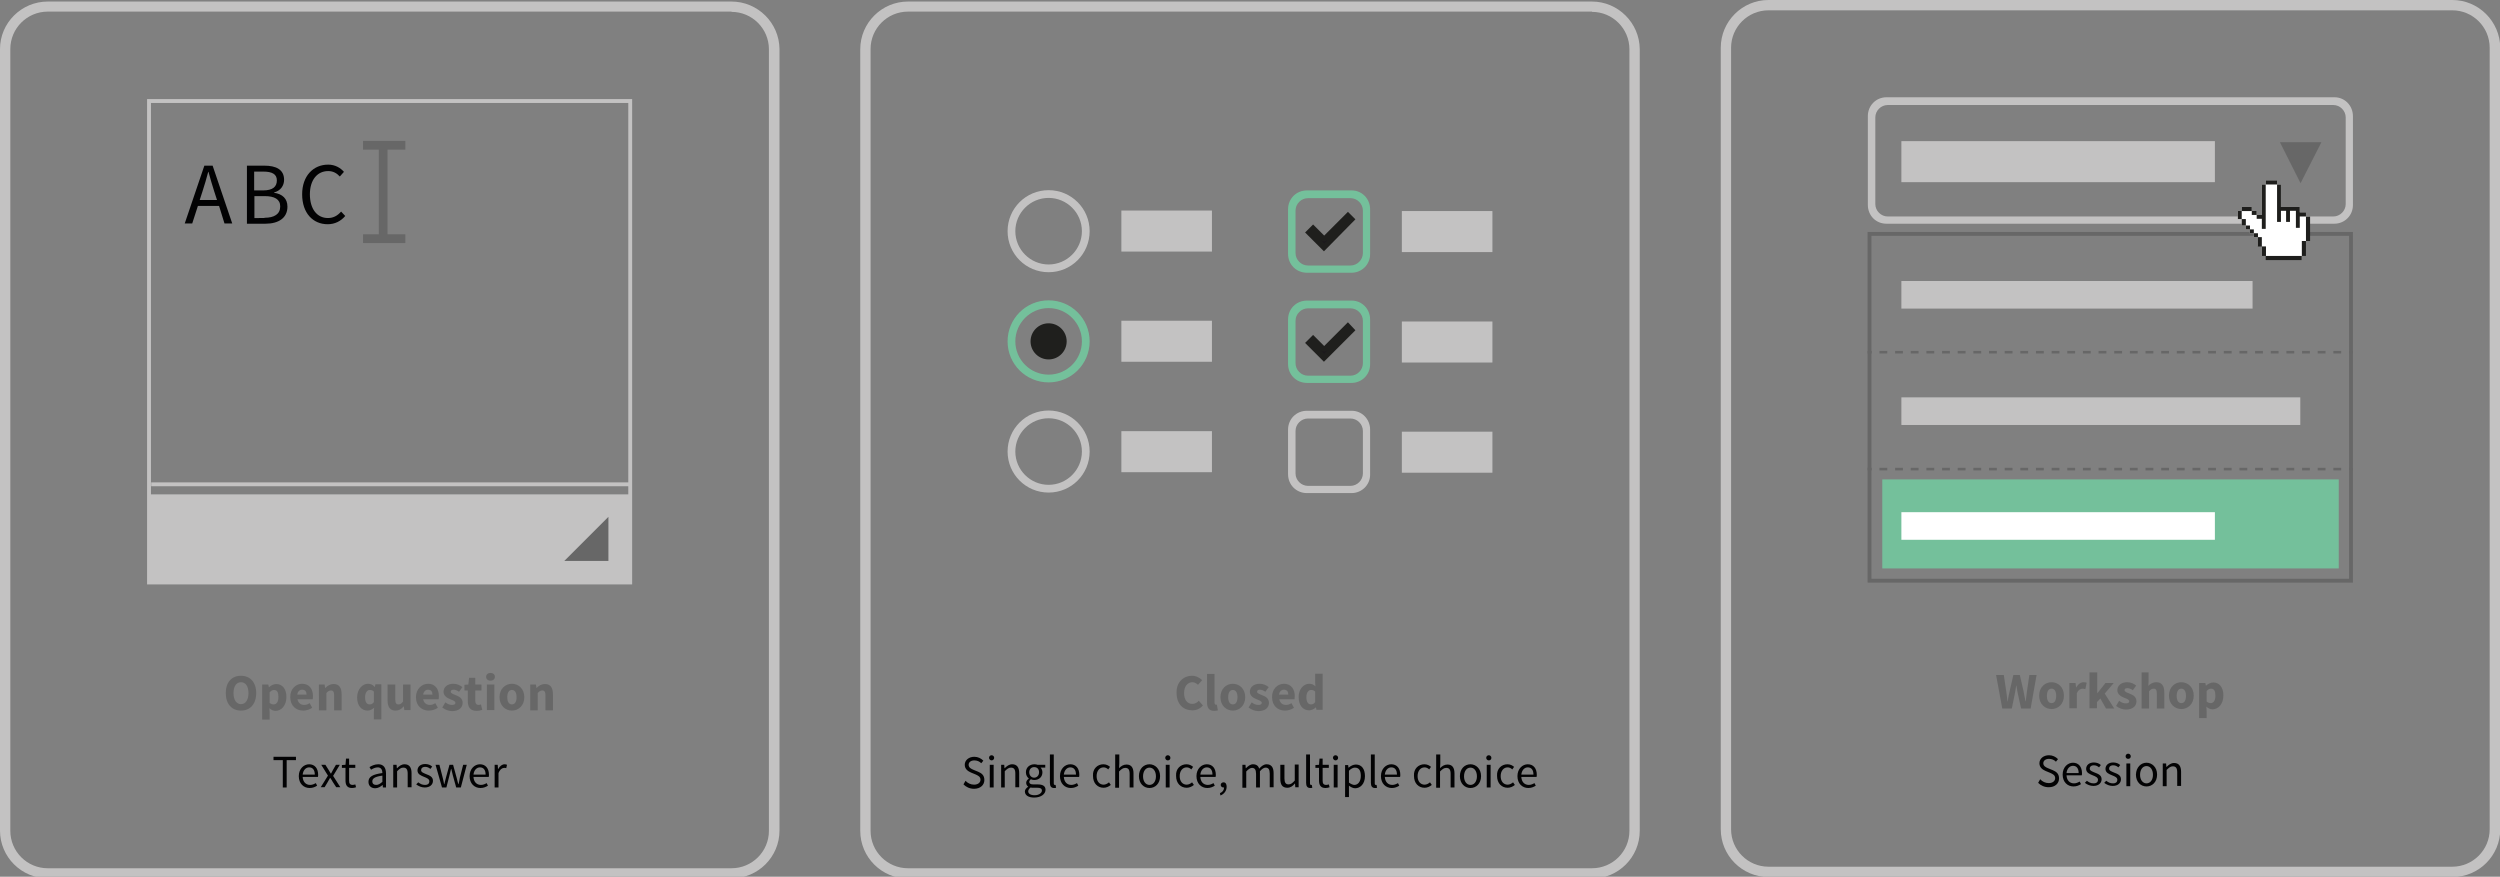 <?xml version="1.0" encoding="utf-8"?>
<!-- Generator: Adobe Illustrator 20.1.0, SVG Export Plug-In . SVG Version: 6.00 Build 0)  -->
<svg version="1.1" xmlns="http://www.w3.org/2000/svg" xmlns:xlink="http://www.w3.org/1999/xlink" x="0px" y="0px"
	 viewBox="0 0 968.9 339.8" enable-background="new 0 0 968.9 339.8" xml:space="preserve">
<rect x="0" y="0" width="968.9" height="339.8" fill="#808080" stroke="none"/>
<g id="Laag_1">
</g>
<g id="Laag_3">
	<g>
		<g>
			<path fill="#676767" d="M87.5,268.6c0-4.3,2.4-6.7,5.9-6.7c3.5,0,5.9,2.5,5.9,6.7c0,4.3-2.4,6.8-5.9,6.8
				C89.9,275.4,87.5,272.9,87.5,268.6z M96.3,268.6c0-2.6-1.1-4.2-2.9-4.2c-1.8,0-2.9,1.6-2.9,4.2c0,2.6,1.1,4.3,2.9,4.3
				C95.2,272.9,96.3,271.2,96.3,268.6z"/>
			<path fill="#676767" d="M104.5,276v2.9h-2.9v-13.6h2.4l0.2,1h0.1c0.8-0.7,1.8-1.2,2.8-1.2c2.4,0,3.9,2,3.9,5c0,3.4-2,5.4-4.2,5.4
				c-0.9,0-1.7-0.4-2.4-1L104.5,276z M106.1,273c1,0,1.8-0.9,1.8-2.9c0-1.8-0.5-2.7-1.7-2.7c-0.6,0-1.1,0.3-1.7,0.9v4.1
				C105,272.9,105.6,273,106.1,273z"/>
			<path fill="#676767" d="M117.1,265c2.8,0,4.2,2.1,4.2,4.8c0,0.5-0.1,1-0.1,1.2h-5.9c0.3,1.5,1.3,2.2,2.6,2.2
				c0.7,0,1.4-0.2,2.1-0.7l1,1.8c-1,0.7-2.3,1.1-3.5,1.1c-2.8,0-5-1.9-5-5.2C112.4,267,114.7,265,117.1,265z M118.8,269.2
				c0-1.1-0.5-1.9-1.7-1.9c-0.9,0-1.7,0.6-1.9,1.9H118.8z"/>
			<path fill="#676767" d="M123.4,265.3h2.4l0.2,1.3h0.1c0.8-0.8,1.8-1.5,3.2-1.5c2.2,0,3.1,1.5,3.1,4v6.2h-2.9v-5.8
				c0-1.4-0.4-1.9-1.2-1.9c-0.7,0-1.2,0.3-1.8,1v6.7h-2.9V265.3z"/>
			<path fill="#676767" d="M142.6,265c1.1,0,1.9,0.4,2.6,1.2h0.1l0.2-1h2.3v13.6h-2.9v-3l0.1-1.5c-0.7,0.6-1.6,1.1-2.5,1.1
				c-2.5,0-4.1-2-4.1-5.2C138.5,267,140.5,265,142.6,265z M143.3,273c0.6,0,1.1-0.2,1.6-0.9v-4.1c-0.5-0.5-1.1-0.6-1.6-0.6
				c-0.9,0-1.8,0.9-1.8,2.8C141.5,272.1,142.1,273,143.3,273z"/>
			<path fill="#676767" d="M150.3,265.3h2.9v5.8c0,1.4,0.4,1.9,1.2,1.9c0.7,0,1.2-0.3,1.8-1.1v-6.6h2.9v9.9h-2.4l-0.2-1.4h-0.1
				c-0.8,1-1.8,1.6-3.1,1.6c-2.2,0-3.1-1.5-3.1-4V265.3z"/>
			<path fill="#676767" d="M165.9,265c2.8,0,4.2,2.1,4.2,4.8c0,0.5-0.1,1-0.1,1.2H164c0.3,1.5,1.3,2.2,2.6,2.2
				c0.7,0,1.4-0.2,2.1-0.7l1,1.8c-1,0.7-2.3,1.1-3.5,1.1c-2.8,0-5-1.9-5-5.2C161.2,267,163.5,265,165.9,265z M167.6,269.2
				c0-1.1-0.5-1.9-1.7-1.9c-0.9,0-1.7,0.6-1.9,1.9H167.6z"/>
			<path fill="#676767" d="M172.6,272.2c0.9,0.7,1.7,1,2.6,1c0.9,0,1.3-0.3,1.3-0.8c0-0.7-1-1-2-1.4c-1.2-0.5-2.6-1.3-2.6-2.9
				c0-1.8,1.5-3.1,3.8-3.1c1.5,0,2.6,0.6,3.5,1.3l-1.3,1.8c-0.7-0.5-1.4-0.8-2.1-0.8c-0.8,0-1.1,0.3-1.1,0.8c0,0.6,0.9,0.9,1.9,1.3
				c1.3,0.5,2.7,1.2,2.7,3c0,1.8-1.4,3.2-4.1,3.2c-1.3,0-2.8-0.6-3.8-1.4L172.6,272.2z"/>
			<path fill="#676767" d="M181.4,267.6H180v-2.2l1.5-0.1l0.3-2.6h2.4v2.6h2.4v2.3h-2.4v4c0,1.1,0.5,1.6,1.3,1.6
				c0.3,0,0.7-0.1,0.9-0.2l0.5,2.1c-0.5,0.2-1.2,0.4-2.2,0.4c-2.5,0-3.4-1.5-3.4-3.8V267.6z"/>
			<path fill="#676767" d="M188.4,262.3c0-0.9,0.7-1.5,1.7-1.5c1,0,1.7,0.6,1.7,1.5c0,0.9-0.7,1.5-1.7,1.5
				C189.1,263.8,188.4,263.2,188.4,262.3z M188.7,265.3h2.9v9.9h-2.9V265.3z"/>
			<path fill="#676767" d="M198.4,265c2.5,0,4.8,1.9,4.8,5.2s-2.3,5.2-4.8,5.2c-2.5,0-4.8-1.9-4.8-5.2S195.9,265,198.4,265z
				 M198.4,273c1.2,0,1.8-1.1,1.8-2.8c0-1.7-0.6-2.8-1.8-2.8c-1.2,0-1.8,1.1-1.8,2.8C196.6,271.9,197.2,273,198.4,273z"/>
			<path fill="#676767" d="M205.3,265.3h2.4l0.2,1.3h0.1c0.8-0.8,1.8-1.5,3.2-1.5c2.2,0,3.1,1.5,3.1,4v6.2h-2.9v-5.8
				c0-1.4-0.4-1.9-1.2-1.9c-0.7,0-1.2,0.3-1.8,1v6.7h-2.9V265.3z"/>
			<path fill="#020203" d="M109.6,294.6H106v-1.3h8.7v1.3h-3.6v10.6h-1.5V294.6z"/>
			<path fill="#020203" d="M119.8,296.2c2.2,0,3.5,1.6,3.5,4.1c0,0.3,0,0.6-0.1,0.8h-5.9c0.1,1.9,1.2,3.1,2.9,3.1
				c0.8,0,1.5-0.3,2.2-0.7l0.5,1c-0.8,0.5-1.7,0.9-2.9,0.9c-2.3,0-4.2-1.7-4.2-4.6S117.8,296.2,119.8,296.2z M122,300.2
				c0-1.8-0.8-2.8-2.2-2.8c-1.2,0-2.3,1-2.5,2.8H122z"/>
			<path fill="#020203" d="M127.1,300.6l-2.6-4.2h1.6l1.2,1.9c0.3,0.5,0.6,1,0.9,1.5h0.1c0.3-0.5,0.5-1,0.8-1.5l1.1-1.9h1.5
				l-2.6,4.3l2.8,4.4h-1.6l-1.3-2c-0.3-0.5-0.6-1.1-1-1.6h-0.1c-0.3,0.5-0.6,1-0.9,1.6l-1.2,2h-1.5L127.1,300.6z"/>
			<path fill="#020203" d="M133.8,297.6h-1.3v-1.1l1.4-0.1l0.2-2.4h1.2v2.4h2.4v1.2h-2.4v4.9c0,1.1,0.3,1.7,1.4,1.7
				c0.3,0,0.7-0.1,1-0.2l0.3,1.1c-0.5,0.2-1.1,0.3-1.6,0.3c-1.9,0-2.5-1.2-2.5-2.9V297.6z"/>
			<path fill="#020203" d="M148.2,299.6c0-1.1-0.4-2.2-1.8-2.2c-1,0-1.9,0.5-2.6,0.9l-0.6-1c0.8-0.5,2-1.1,3.4-1.1
				c2.1,0,3,1.4,3,3.6v5.4h-1.2l-0.1-1h0c-0.8,0.7-1.8,1.3-2.9,1.3c-1.5,0-2.6-0.9-2.6-2.5C142.8,301,144.5,300.1,148.2,299.6z
				 M145.8,304.2c0.8,0,1.5-0.4,2.4-1.2v-2.4c-2.9,0.4-3.9,1.1-3.9,2.2C144.3,303.8,144.9,304.2,145.8,304.2z"/>
			<path fill="#020203" d="M152.5,296.4h1.2l0.1,1.3h0.1c0.8-0.8,1.7-1.5,2.9-1.5c1.8,0,2.7,1.2,2.7,3.4v5.5H158v-5.3
				c0-1.6-0.5-2.3-1.7-2.3c-0.9,0-1.5,0.5-2.4,1.4v6.3h-1.5V296.4z"/>
			<path fill="#020203" d="M162.1,303.2c0.8,0.6,1.5,1,2.6,1c1.2,0,1.7-0.6,1.7-1.4c0-0.9-1-1.3-2-1.7c-1.2-0.5-2.6-1-2.6-2.5
				c0-1.4,1.1-2.5,3-2.5c1.1,0,2.1,0.4,2.7,1l-0.7,0.9c-0.6-0.5-1.2-0.8-2-0.8c-1.1,0-1.6,0.6-1.6,1.3c0,0.8,1,1.1,1.9,1.5
				c1.3,0.5,2.7,1,2.7,2.6c0,1.4-1.1,2.6-3.2,2.6c-1.2,0-2.4-0.5-3.3-1.2L162.1,303.2z"/>
			<path fill="#020203" d="M168.8,296.4h1.5l1.3,5.1c0.2,0.8,0.4,1.6,0.5,2.4h0.1c0.2-0.8,0.4-1.6,0.6-2.4l1.4-5.1h1.4l1.4,5.1
				c0.2,0.8,0.4,1.6,0.6,2.4h0.1c0.2-0.8,0.4-1.6,0.5-2.4l1.3-5.1h1.4l-2.3,8.8h-1.8l-1.3-4.7c-0.2-0.8-0.4-1.6-0.6-2.5h-0.1
				c-0.2,0.9-0.4,1.7-0.6,2.5l-1.2,4.7h-1.7L168.8,296.4z"/>
			<path fill="#020203" d="M186,296.2c2.2,0,3.5,1.6,3.5,4.1c0,0.3,0,0.6-0.1,0.8h-5.9c0.1,1.9,1.2,3.1,2.9,3.1
				c0.8,0,1.5-0.3,2.2-0.7l0.5,1c-0.8,0.5-1.7,0.9-2.9,0.9c-2.3,0-4.2-1.7-4.2-4.6S184,296.2,186,296.2z M188.2,300.2
				c0-1.8-0.8-2.8-2.2-2.8c-1.2,0-2.3,1-2.5,2.8H188.2z"/>
			<path fill="#020203" d="M191.7,296.4h1.2l0.1,1.6h0.1c0.6-1.1,1.5-1.8,2.5-1.8c0.4,0,0.6,0.1,0.9,0.2l-0.3,1.3
				c-0.3-0.1-0.5-0.1-0.8-0.1c-0.7,0-1.6,0.5-2.2,2v5.6h-1.5V296.4z"/>
		</g>
		<g>
			<rect x="58" y="191.6" fill="#C3C2C2" width="185.8" height="34.3"/>
			<g>
				<path fill="#C3C2C2" d="M243.5,39.9v185.1h-185V39.9H243.5 M245,38.4H57v188.1h188V38.4L245,38.4z"/>
			</g>
			<line fill="none" stroke="#C3C2C2" stroke-width="1.5" stroke-miterlimit="10" x1="58.6" y1="187.7" x2="244" y2="187.7"/>
			<polygon fill="#676767" points="218.7,217.4 235.8,200.3 235.8,217.4 			"/>
			<g>
				<path fill="#020203" d="M84.9,79.8h-8.2l-2.2,6.8h-2.9l7.6-22.4h3.2L90,86.6h-3L84.9,79.8z M84.1,77.5l-1.1-3.4
					c-0.8-2.5-1.5-4.9-2.2-7.5h-0.1c-0.7,2.6-1.4,5.1-2.2,7.5l-1.1,3.4H84.1z"/>
				<path fill="#020203" d="M95.7,64.2h6.7c4.6,0,7.7,1.5,7.7,5.5c0,2.2-1.3,4.2-3.9,4.9v0.1c3.3,0.5,5.2,2.3,5.2,5.4
					c0,4.4-3.5,6.6-8.5,6.6h-7.2V64.2z M101.9,73.8c3.8,0,5.4-1.4,5.4-3.9c0-2.4-1.8-3.4-5.3-3.4h-3.5v7.3H101.9z M102.5,84.4
					c3.8,0,6.1-1.4,6.1-4.4c0-2.8-2.2-4-6.1-4h-3.9v8.5H102.5z"/>
				<path fill="#020203" d="M127.2,63.8c2.7,0,4.8,1.3,6.1,2.8l-1.6,1.8c-1.2-1.3-2.6-2.1-4.5-2.1c-4.3,0-7.1,3.5-7.1,9
					c0,5.6,2.7,9.2,7,9.2c2.1,0,3.7-0.9,5.1-2.5l1.6,1.7c-1.7,2-4,3.2-6.8,3.2c-5.7,0-9.9-4.3-9.9-11.6
					C117.1,68.2,121.4,63.8,127.2,63.8z"/>
			</g>
			<g>
				<line fill="none" stroke="#676767" stroke-width="3.393" stroke-miterlimit="10" x1="148.5" y1="56.7" x2="148.5" y2="92.5"/>
				<line fill="none" stroke="#676767" stroke-width="3.393" stroke-miterlimit="10" x1="140.7" y1="56.3" x2="157.1" y2="56.3"/>
				<line fill="none" stroke="#676767" stroke-width="3.393" stroke-miterlimit="10" x1="140.7" y1="92.5" x2="157.1" y2="92.5"/>
			</g>
		</g>
		<g>
			<path fill="#C3C2C2" d="M283.5,4.6c8,0,14.5,6.5,14.5,14.5v302.9c0,8-6.5,14.5-14.5,14.5H18.5c-8,0-14.5-6.5-14.5-14.5V19
				c0-8,6.5-14.5,14.5-14.5H283.5 M283.5,0.6H18.5C8.3,0.6,0,8.9,0,19v302.9c0,10.2,8.3,18.5,18.5,18.5h265.1
				c10.2,0,18.5-8.3,18.5-18.5V19C302,8.9,293.7,0.6,283.5,0.6L283.5,0.6z"/>
		</g>
	</g>
	<g>
		<g>
			<g>
				<rect x="434.6" y="81.6" fill="#C3C2C2" width="35.1" height="15.9"/>
			</g>
			<g>
				<rect x="434.6" y="124.3" fill="#C3C2C2" width="35.1" height="15.9"/>
			</g>
			<g>
				<rect x="434.6" y="167.1" fill="#C3C2C2" width="35.1" height="15.9"/>
			</g>
			<g>
				<g>
					<path fill="#C3C2C2" d="M406.4,76.7c7.1,0,12.9,5.8,12.9,12.9s-5.8,12.9-12.9,12.9c-7.1,0-12.9-5.8-12.9-12.9
						S399.3,76.7,406.4,76.7 M406.4,73.7c-8.8,0-15.9,7.1-15.9,15.9s7.1,15.9,15.9,15.9c8.8,0,15.9-7.1,15.9-15.9
						S415.2,73.7,406.4,73.7L406.4,73.7z"/>
				</g>
			</g>
			<g>
				<circle fill="none" cx="406.4" cy="89.6" r="7.5"/>
			</g>
			<g>
				<g>
					<path fill="#74C09B" d="M406.4,119.4c7.1,0,12.9,5.8,12.9,12.9c0,7.1-5.8,12.9-12.9,12.9c-7.1,0-12.9-5.8-12.9-12.9
						C393.5,125.2,399.3,119.4,406.4,119.4 M406.4,116.4c-8.8,0-15.9,7.1-15.9,15.9s7.1,15.9,15.9,15.9c8.8,0,15.9-7.1,15.9-15.9
						S415.2,116.4,406.4,116.4L406.4,116.4z"/>
				</g>
			</g>
			<g>
				<circle fill="#1F1F1D" cx="406.4" cy="132.3" r="7"/>
			</g>
			<g>
				<g>
					<path fill="#C3C2C2" d="M406.4,162.1c7.1,0,12.9,5.8,12.9,12.9s-5.8,12.9-12.9,12.9c-7.1,0-12.9-5.8-12.9-12.9
						S399.3,162.1,406.4,162.1 M406.4,159.1c-8.8,0-15.9,7.1-15.9,15.9s7.1,15.9,15.9,15.9c8.8,0,15.9-7.1,15.9-15.9
						S415.2,159.1,406.4,159.1L406.4,159.1z"/>
				</g>
			</g>
			<g>
				<circle fill="none" cx="406.4" cy="175" r="7.5"/>
			</g>
			<g>
				<g>
					<g>
						<path fill="#74C09B" d="M523.8,105.7h-17.3c-4.1,0-7.3-3.2-7.3-7.3V81.1c0-4.1,3.2-7.3,7.3-7.3h17.4c3.9,0,7.1,3.2,7.1,7.3
							v17.4C531,102.5,527.8,105.7,523.8,105.7z M506.9,76.8c-2.6,0-4.8,2.2-4.8,4.8v16.5c0,2.6,2.2,4.8,4.8,4.8h16.5
							c2.6,0,4.8-2.2,4.8-4.8V81.6c0-2.6-2.2-4.8-4.8-4.8H506.9z"/>
						<g>
							<path fill="#1C191D" d="M507.5,90l1.5-1.5l3.6,3.6c0.3,0.3,0.5,0.3,0.8,0.3c0.3,0,0.5-0.1,0.8-0.3l8.4-8.4l1.5,1.5
								l-10.8,10.7L507.5,90z"/>
							<path fill="#1F1F1D" d="M522.4,85.2L522.4,85.2l-9.2,9.2l-4.3-4.3l0,0l2.8,2.8c0.4,0.4,0.9,0.6,1.5,0.6
								c0.5,0,1.1-0.3,1.5-0.6L522.4,85.2 M522.4,82.1l-9.2,9.2l-4.3-4.3l-3.1,3.1l7.3,7.3L525.3,85L522.4,82.1L522.4,82.1z"/>
						</g>
					</g>
					<rect x="543.3" y="81.8" fill="#C3C2C2" width="35.1" height="15.9"/>
				</g>
				<g>
					<g>
						<path fill="#74C09B" d="M523.8,148.4h-17.3c-4.1,0-7.3-3.2-7.3-7.3v-17.3c0-4.1,3.2-7.3,7.3-7.3h17.4c3.9,0,7.1,3.2,7.1,7.3
							v17.4C531,145.2,527.8,148.4,523.8,148.4z M506.9,119.5c-2.6,0-4.8,2.2-4.8,4.8v16.5c0,2.6,2.2,4.8,4.8,4.8h16.5
							c2.6,0,4.8-2.2,4.8-4.8v-16.5c0-2.6-2.2-4.8-4.8-4.8H506.9z"/>
						<g>
							<path fill="#1C191D" d="M507.5,132.7l1.5-1.5l3.6,3.6c0.3,0.3,0.5,0.3,0.8,0.3c0.3,0,0.5-0.1,0.8-0.3l8.4-8.4l1.5,1.5
								l-10.8,10.7L507.5,132.7z"/>
							<path fill="#1F1F1D" d="M522.4,127.9L522.4,127.9l-9.2,9.2l-4.3-4.3l0,0l2.8,2.8c0.4,0.4,0.9,0.6,1.5,0.6
								c0.5,0,1.1-0.3,1.5-0.6L522.4,127.9 M522.4,124.9l-9.2,9.2l-4.3-4.3l-3.1,3.1l7.3,7.3l12.2-12.2L522.4,124.9L522.4,124.9z"/>
						</g>
					</g>
					<rect x="543.3" y="124.6" fill="#C3C2C2" width="35.1" height="15.9"/>
				</g>
				<g>
					<g>
						<path fill="#C3C2C2" d="M523.8,191.1h-17.3c-4.1,0-7.3-3.2-7.3-7.3v-17.3c0-4.1,3.2-7.3,7.3-7.3h17.4c3.9,0,7.1,3.2,7.1,7.3
							V184C531,187.9,527.8,191.1,523.8,191.1z M506.9,162.2c-2.6,0-4.8,2.2-4.8,4.8v16.5c0,2.6,2.2,4.8,4.8,4.8h16.5
							c2.6,0,4.8-2.2,4.8-4.8v-16.5c0-2.6-2.2-4.8-4.8-4.8H506.9z"/>
					</g>
					<rect x="543.3" y="167.3" fill="#C3C2C2" width="35.1" height="15.9"/>
				</g>
			</g>
		</g>
		<g>
			<path fill="#676767" d="M462,261.9c1.6,0,3,0.8,3.9,1.7l-1.6,1.8c-0.7-0.6-1.3-1-2.2-1c-1.8,0-3.2,1.6-3.2,4.2
				c0,2.7,1.3,4.2,3.2,4.2c1.1,0,1.8-0.5,2.5-1.2l1.6,1.8c-1.1,1.3-2.5,1.9-4.1,1.9c-3.4,0-6.1-2.3-6.1-6.7
				C455.8,264.4,458.7,261.9,462,261.9z"/>
			<path fill="#676767" d="M467.8,261.2h2.9v11.1c0,0.6,0.3,0.8,0.5,0.8c0.1,0,0.2,0,0.4,0l0.4,2.2c-0.3,0.1-0.8,0.2-1.5,0.2
				c-2,0-2.7-1.3-2.7-3.3V261.2z"/>
			<path fill="#676767" d="M477.8,265c2.5,0,4.8,1.9,4.8,5.2s-2.3,5.2-4.8,5.2c-2.5,0-4.8-1.9-4.8-5.2S475.3,265,477.8,265z
				 M477.8,273c1.2,0,1.8-1.1,1.8-2.8c0-1.7-0.6-2.8-1.8-2.8c-1.2,0-1.8,1.1-1.8,2.8C476,271.9,476.6,273,477.8,273z"/>
			<path fill="#676767" d="M485.1,272.2c0.9,0.7,1.7,1,2.6,1c0.9,0,1.3-0.3,1.3-0.8c0-0.7-1-1-2-1.4c-1.2-0.5-2.6-1.3-2.6-2.9
				c0-1.8,1.5-3.1,3.8-3.1c1.5,0,2.6,0.6,3.5,1.3l-1.3,1.8c-0.7-0.5-1.4-0.8-2.1-0.8c-0.8,0-1.1,0.3-1.1,0.8c0,0.6,0.9,0.9,1.9,1.3
				c1.3,0.5,2.7,1.2,2.7,3c0,1.8-1.4,3.2-4.1,3.2c-1.3,0-2.8-0.6-3.8-1.4L485.1,272.2z"/>
			<path fill="#676767" d="M497.6,265c2.8,0,4.2,2.1,4.2,4.8c0,0.5-0.1,1-0.1,1.2h-5.9c0.3,1.5,1.3,2.2,2.6,2.2
				c0.7,0,1.4-0.2,2.1-0.7l1,1.8c-1,0.7-2.3,1.1-3.5,1.1c-2.8,0-5-1.9-5-5.2C492.9,267,495.2,265,497.6,265z M499.3,269.2
				c0-1.1-0.5-1.9-1.7-1.9c-0.9,0-1.7,0.6-1.9,1.9H499.3z"/>
			<path fill="#676767" d="M507.4,265c1.1,0,1.8,0.4,2.4,1l-0.1-1.5v-3.4h2.9v14h-2.4l-0.2-1H510c-0.7,0.7-1.7,1.2-2.6,1.2
				c-2.5,0-4.1-2-4.1-5.2C503.3,267,505.3,265,507.4,265z M508.1,273c0.6,0,1.1-0.2,1.6-0.9v-4.1c-0.5-0.5-1.1-0.6-1.6-0.6
				c-0.9,0-1.8,0.9-1.8,2.8C506.3,272.1,507,273,508.1,273z"/>
			<path fill="#020203" d="M374.2,302.6c0.8,0.9,2,1.5,3.3,1.5c1.5,0,2.5-0.8,2.5-1.9c0-1.2-0.9-1.6-2-2.1l-1.7-0.7
				c-1.1-0.5-2.4-1.3-2.4-3c0-1.8,1.6-3.1,3.7-3.1c1.4,0,2.6,0.6,3.5,1.5l-0.8,1c-0.7-0.7-1.6-1.1-2.7-1.1c-1.3,0-2.2,0.7-2.2,1.7
				c0,1.1,1,1.6,2,2l1.7,0.7c1.4,0.6,2.4,1.4,2.4,3.2c0,1.9-1.5,3.4-4,3.4c-1.7,0-3.1-0.7-4.1-1.7L374.2,302.6z"/>
			<path fill="#020203" d="M383.3,293.7c0-0.6,0.5-1,1-1s1,0.4,1,1c0,0.6-0.5,1-1,1S383.3,294.2,383.3,293.7z M383.6,296.4h1.5v8.8
				h-1.5V296.4z"/>
			<path fill="#020203" d="M388,296.4h1.2l0.1,1.3h0.1c0.8-0.8,1.7-1.5,2.9-1.5c1.8,0,2.7,1.2,2.7,3.4v5.5h-1.5v-5.3
				c0-1.6-0.5-2.3-1.7-2.3c-0.9,0-1.5,0.5-2.4,1.4v6.3H388V296.4z"/>
			<path fill="#020203" d="M398.5,304.9L398.5,304.9c-0.4-0.3-0.8-0.8-0.8-1.5c0-0.7,0.5-1.3,1-1.6v-0.1c-0.6-0.5-1.1-1.3-1.1-2.4
				c0-1.9,1.5-3.1,3.3-3.1c0.5,0,0.9,0.1,1.2,0.2h3v1.1h-1.8c0.4,0.4,0.7,1.1,0.7,1.8c0,1.9-1.4,3-3.2,3c-0.4,0-0.9-0.1-1.3-0.3
				c-0.3,0.3-0.6,0.6-0.6,1c0,0.6,0.4,1,1.5,1h1.7c2,0,3.1,0.6,3.1,2.1c0,1.6-1.7,3-4.4,3c-2.1,0-3.6-0.8-3.6-2.4
				C397.2,306.1,397.7,305.4,398.5,304.9z M401,308.2c1.7,0,2.8-0.9,2.8-1.8c0-0.8-0.6-1.1-1.8-1.1h-1.5c-0.3,0-0.8,0-1.1-0.1
				c-0.6,0.5-0.9,1-0.9,1.5C398.5,307.6,399.4,308.2,401,308.2z M402.7,299.3c0-1.3-0.8-2-1.9-2s-1.9,0.8-1.9,2s0.8,2.1,1.9,2.1
				C401.8,301.4,402.7,300.6,402.7,299.3z"/>
			<path fill="#020203" d="M406.9,292.4h1.5v11.2c0,0.5,0.2,0.6,0.4,0.6c0.1,0,0.2,0,0.3,0l0.2,1.1c-0.2,0.1-0.5,0.1-0.8,0.1
				c-1.1,0-1.6-0.7-1.6-2V292.4z"/>
			<path fill="#020203" d="M414.8,296.2c2.2,0,3.5,1.6,3.5,4.1c0,0.3,0,0.6-0.1,0.8h-5.9c0.1,1.9,1.2,3.1,2.9,3.1
				c0.8,0,1.5-0.3,2.2-0.7l0.5,1c-0.8,0.5-1.7,0.9-2.9,0.9c-2.3,0-4.2-1.7-4.2-4.6S412.8,296.2,414.8,296.2z M417,300.2
				c0-1.8-0.8-2.8-2.2-2.8c-1.2,0-2.3,1-2.5,2.8H417z"/>
			<path fill="#020203" d="M427.6,296.2c1.2,0,2,0.5,2.6,1l-0.7,1c-0.5-0.5-1.1-0.8-1.8-0.8c-1.6,0-2.7,1.4-2.7,3.4
				c0,2,1.1,3.3,2.7,3.3c0.8,0,1.5-0.4,2.1-0.9l0.7,1c-0.8,0.7-1.8,1.1-2.8,1.1c-2.3,0-4.1-1.7-4.1-4.6
				C423.4,297.9,425.4,296.2,427.6,296.2z"/>
			<path fill="#020203" d="M432.3,292.4h1.5v3.5l-0.1,1.8c0.8-0.8,1.7-1.4,2.9-1.4c1.8,0,2.7,1.2,2.7,3.4v5.5h-1.5v-5.3
				c0-1.6-0.5-2.3-1.7-2.3c-0.9,0-1.5,0.5-2.4,1.4v6.3h-1.5V292.4z"/>
			<path fill="#020203" d="M445.5,296.2c2.1,0,4.1,1.7,4.1,4.6c0,2.9-1.9,4.6-4.1,4.6s-4.1-1.7-4.1-4.6
				C441.4,297.9,443.3,296.2,445.5,296.2z M445.5,304.2c1.5,0,2.5-1.4,2.5-3.3c0-2-1-3.4-2.5-3.4c-1.5,0-2.5,1.4-2.5,3.4
				C443,302.8,444,304.2,445.5,304.2z"/>
			<path fill="#020203" d="M451.6,293.7c0-0.6,0.5-1,1-1s1,0.4,1,1c0,0.6-0.4,1-1,1S451.6,294.2,451.6,293.7z M451.8,296.4h1.5v8.8
				h-1.5V296.4z"/>
			<path fill="#020203" d="M459.8,296.2c1.2,0,2,0.5,2.6,1l-0.7,1c-0.5-0.5-1.1-0.8-1.8-0.8c-1.6,0-2.7,1.4-2.7,3.4
				c0,2,1.1,3.3,2.7,3.3c0.8,0,1.5-0.4,2.1-0.9l0.7,1c-0.8,0.7-1.8,1.1-2.8,1.1c-2.3,0-4.1-1.7-4.1-4.6
				C455.6,297.9,457.6,296.2,459.8,296.2z"/>
			<path fill="#020203" d="M467.7,296.2c2.2,0,3.5,1.6,3.5,4.1c0,0.3,0,0.6-0.1,0.8h-5.9c0.1,1.9,1.2,3.1,2.9,3.1
				c0.8,0,1.5-0.3,2.2-0.7l0.5,1c-0.8,0.5-1.7,0.9-2.9,0.9c-2.3,0-4.2-1.7-4.2-4.6S465.7,296.2,467.7,296.2z M469.9,300.2
				c0-1.8-0.8-2.8-2.2-2.8c-1.2,0-2.3,1-2.5,2.8H469.9z"/>
			<path fill="#020203" d="M472.8,307.4c1-0.4,1.6-1.2,1.6-2.2c-0.1,0-0.1,0-0.2,0c-0.6,0-1.1-0.4-1.1-1c0-0.6,0.5-1,1.1-1
				c0.8,0,1.2,0.7,1.2,1.7c0,1.5-0.9,2.8-2.4,3.4L472.8,307.4z"/>
			<path fill="#020203" d="M481.5,296.4h1.2l0.1,1.3h0.1c0.8-0.8,1.7-1.5,2.7-1.5c1.3,0,2.1,0.6,2.4,1.7c0.9-1,1.8-1.7,2.9-1.7
				c1.8,0,2.7,1.2,2.7,3.4v5.5h-1.5v-5.3c0-1.6-0.5-2.3-1.6-2.3c-0.7,0-1.4,0.5-2.2,1.4v6.3h-1.5v-5.3c0-1.6-0.5-2.3-1.6-2.3
				c-0.6,0-1.4,0.5-2.2,1.4v6.3h-1.5V296.4z"/>
			<path fill="#020203" d="M496.3,296.4h1.5v5.3c0,1.6,0.5,2.3,1.6,2.3c0.9,0,1.5-0.5,2.4-1.5v-6.2h1.5v8.8H502l-0.1-1.4h-0.1
				c-0.8,1-1.7,1.6-2.9,1.6c-1.9,0-2.7-1.2-2.7-3.4V296.4z"/>
			<path fill="#020203" d="M506.2,292.4h1.5v11.2c0,0.5,0.2,0.6,0.4,0.6c0.1,0,0.2,0,0.3,0l0.2,1.1c-0.2,0.1-0.5,0.1-0.8,0.1
				c-1.1,0-1.6-0.7-1.6-2V292.4z"/>
			<path fill="#020203" d="M511.1,297.6h-1.3v-1.1l1.4-0.1l0.2-2.4h1.2v2.4h2.4v1.2h-2.4v4.9c0,1.1,0.3,1.7,1.4,1.7
				c0.3,0,0.7-0.1,1-0.2l0.3,1.1c-0.5,0.2-1.1,0.3-1.6,0.3c-1.9,0-2.5-1.2-2.5-2.9V297.6z"/>
			<path fill="#020203" d="M516.6,293.7c0-0.6,0.5-1,1-1s1,0.4,1,1c0,0.6-0.5,1-1,1S516.6,294.2,516.6,293.7z M516.9,296.4h1.5v8.8
				h-1.5V296.4z"/>
			<path fill="#020203" d="M522.8,305.9v3h-1.5v-12.4h1.2l0.1,1h0.1c0.8-0.7,1.8-1.2,2.8-1.2c2.2,0,3.5,1.7,3.5,4.5
				c0,3-1.8,4.7-3.8,4.7c-0.8,0-1.6-0.4-2.4-1L522.8,305.9z M524.9,304.2c1.4,0,2.5-1.3,2.5-3.5c0-1.9-0.6-3.2-2.3-3.2
				c-0.7,0-1.5,0.4-2.3,1.2v4.6C523.6,303.9,524.4,304.2,524.9,304.2z"/>
			<path fill="#020203" d="M531.3,292.4h1.5v11.2c0,0.5,0.2,0.6,0.4,0.6c0.1,0,0.2,0,0.3,0l0.2,1.1c-0.2,0.1-0.5,0.1-0.8,0.1
				c-1.1,0-1.6-0.7-1.6-2V292.4z"/>
			<path fill="#020203" d="M539.2,296.2c2.2,0,3.5,1.6,3.5,4.1c0,0.3,0,0.6-0.1,0.8h-5.9c0.1,1.9,1.2,3.1,2.9,3.1
				c0.8,0,1.5-0.3,2.2-0.7l0.5,1c-0.8,0.5-1.7,0.9-2.9,0.9c-2.3,0-4.2-1.7-4.2-4.6S537.2,296.2,539.2,296.2z M541.4,300.2
				c0-1.8-0.8-2.8-2.2-2.8c-1.2,0-2.3,1-2.5,2.8H541.4z"/>
			<path fill="#020203" d="M552,296.2c1.2,0,2,0.5,2.6,1l-0.7,1c-0.5-0.5-1.1-0.8-1.8-0.8c-1.6,0-2.7,1.4-2.7,3.4
				c0,2,1.1,3.3,2.7,3.3c0.8,0,1.5-0.4,2.1-0.9l0.7,1c-0.8,0.7-1.8,1.1-2.8,1.1c-2.3,0-4.1-1.7-4.1-4.6
				C547.8,297.9,549.8,296.2,552,296.2z"/>
			<path fill="#020203" d="M556.7,292.4h1.5v3.5l-0.1,1.8c0.8-0.8,1.7-1.4,2.9-1.4c1.8,0,2.7,1.2,2.7,3.4v5.5h-1.5v-5.3
				c0-1.6-0.5-2.3-1.7-2.3c-0.9,0-1.5,0.5-2.4,1.4v6.3h-1.5V292.4z"/>
			<path fill="#020203" d="M569.9,296.2c2.1,0,4.1,1.7,4.1,4.6c0,2.9-1.9,4.6-4.1,4.6s-4.1-1.7-4.1-4.6
				C565.8,297.9,567.7,296.2,569.9,296.2z M569.9,304.2c1.5,0,2.5-1.4,2.5-3.3c0-2-1-3.4-2.5-3.4c-1.5,0-2.5,1.4-2.5,3.4
				C567.4,302.8,568.4,304.2,569.9,304.2z"/>
			<path fill="#020203" d="M576,293.7c0-0.6,0.5-1,1-1s1,0.4,1,1c0,0.6-0.4,1-1,1S576,294.2,576,293.7z M576.2,296.4h1.5v8.8h-1.5
				V296.4z"/>
			<path fill="#020203" d="M584.2,296.2c1.2,0,2,0.5,2.6,1l-0.7,1c-0.5-0.5-1.1-0.8-1.8-0.8c-1.6,0-2.7,1.4-2.7,3.4
				c0,2,1.1,3.3,2.7,3.3c0.8,0,1.5-0.4,2.1-0.9l0.7,1c-0.8,0.7-1.8,1.1-2.8,1.1c-2.3,0-4.1-1.7-4.1-4.6
				C580,297.9,582,296.2,584.2,296.2z"/>
			<path fill="#020203" d="M592.1,296.2c2.2,0,3.5,1.6,3.5,4.1c0,0.3,0,0.6-0.1,0.8h-5.9c0.1,1.9,1.2,3.1,2.9,3.1
				c0.8,0,1.5-0.3,2.2-0.7l0.5,1c-0.8,0.5-1.7,0.9-2.9,0.9c-2.3,0-4.2-1.7-4.2-4.6S590.1,296.2,592.1,296.2z M594.3,300.2
				c0-1.8-0.8-2.8-2.2-2.8c-1.2,0-2.3,1-2.5,2.8H594.3z"/>
		</g>
		<g>
			<path fill="#C3C2C2" d="M617,4.6c8,0,14.5,6.5,14.5,14.5v302.9c0,8-6.5,14.5-14.5,14.5H351.9c-8,0-14.5-6.5-14.5-14.5V19
				c0-8,6.5-14.5,14.5-14.5H617 M617,0.6H351.9c-10.2,0-18.5,8.3-18.5,18.5v302.9c0,10.2,8.3,18.5,18.5,18.5H617
				c10.2,0,18.5-8.3,18.5-18.5V19C635.4,8.9,627.1,0.6,617,0.6L617,0.6z"/>
		</g>
	</g>
	<g>
		<g>
			<path fill="#676767" d="M773.6,261.6h3l0.9,6.1c0.2,1.4,0.4,2.7,0.5,4.1h0.1c0.2-1.4,0.5-2.8,0.8-4.1l1.4-6.1h2.5l1.4,6.1
				c0.3,1.3,0.5,2.7,0.8,4.1h0.1c0.2-1.4,0.3-2.8,0.5-4.1l0.9-6.1h2.8l-2.3,13h-3.7l-1.3-5.9c-0.2-1-0.4-2.1-0.5-3h-0.1
				c-0.2,1-0.3,2-0.5,3l-1.2,5.9H776L773.6,261.6z"/>
			<path fill="#676767" d="M795.1,264.4c2.5,0,4.8,1.9,4.8,5.2s-2.3,5.2-4.8,5.2c-2.5,0-4.8-1.9-4.8-5.2S792.6,264.4,795.1,264.4z
				 M795.1,272.5c1.2,0,1.8-1.1,1.8-2.8c0-1.7-0.6-2.8-1.8-2.8c-1.2,0-1.8,1.1-1.8,2.8C793.3,271.4,793.9,272.5,795.1,272.5z"/>
			<path fill="#676767" d="M802,264.7h2.4l0.2,1.7h0.1c0.7-1.3,1.8-2,2.8-2c0.6,0,0.9,0.1,1.2,0.2l-0.5,2.5
				c-0.4-0.1-0.7-0.2-1.1-0.2c-0.7,0-1.7,0.5-2.2,1.8v5.8H802V264.7z"/>
			<path fill="#676767" d="M809.9,260.6h2.9v8h0.1l3.1-3.9h3.2l-3.5,4.1l3.7,5.8h-3.2l-2.2-3.9l-1.3,1.4v2.4h-2.9V260.6z"/>
			<path fill="#676767" d="M821.3,271.6c0.9,0.7,1.7,1,2.6,1c0.9,0,1.3-0.3,1.3-0.8c0-0.7-1-1-2-1.4c-1.2-0.5-2.6-1.3-2.6-2.9
				c0-1.8,1.5-3.1,3.8-3.1c1.5,0,2.6,0.6,3.5,1.3l-1.3,1.8c-0.7-0.5-1.4-0.8-2.1-0.8c-0.8,0-1.1,0.3-1.1,0.8c0,0.6,0.9,0.9,1.9,1.3
				c1.3,0.5,2.7,1.2,2.7,3c0,1.8-1.4,3.2-4.1,3.2c-1.3,0-2.8-0.6-3.8-1.4L821.3,271.6z"/>
			<path fill="#676767" d="M829.8,260.6h2.9v3.4l-0.1,1.8c0.7-0.7,1.7-1.4,3.1-1.4c2.2,0,3.1,1.5,3.1,4v6.2h-2.9v-5.8
				c0-1.4-0.4-1.9-1.2-1.9c-0.7,0-1.2,0.3-1.8,1v6.7h-2.9V260.6z"/>
			<path fill="#676767" d="M845.4,264.4c2.5,0,4.8,1.9,4.8,5.2s-2.3,5.2-4.8,5.2c-2.5,0-4.8-1.9-4.8-5.2S842.9,264.4,845.4,264.4z
				 M845.4,272.5c1.2,0,1.8-1.1,1.8-2.8c0-1.7-0.6-2.8-1.8-2.8c-1.2,0-1.8,1.1-1.8,2.8C843.6,271.4,844.2,272.5,845.4,272.5z"/>
			<path fill="#676767" d="M855.2,275.4v2.9h-2.9v-13.6h2.4l0.2,1h0.1c0.8-0.7,1.8-1.2,2.8-1.2c2.4,0,3.9,2,3.9,5
				c0,3.4-2,5.4-4.2,5.4c-0.9,0-1.7-0.4-2.4-1L855.2,275.4z M856.8,272.5c1,0,1.8-0.9,1.8-2.9c0-1.8-0.5-2.7-1.7-2.7
				c-0.6,0-1.1,0.3-1.7,0.9v4.1C855.7,272.3,856.3,272.5,856.8,272.5z"/>
			<path fill="#020203" d="M790.7,302c0.8,0.9,2,1.5,3.3,1.5c1.5,0,2.5-0.8,2.5-1.9c0-1.2-0.9-1.6-2-2.1l-1.7-0.7
				c-1.1-0.5-2.4-1.3-2.4-3c0-1.8,1.6-3.1,3.7-3.1c1.4,0,2.6,0.6,3.5,1.5l-0.8,1c-0.7-0.7-1.6-1.1-2.7-1.1c-1.3,0-2.2,0.7-2.2,1.7
				c0,1.1,1,1.6,2,2l1.7,0.7c1.4,0.6,2.4,1.4,2.4,3.2c0,1.9-1.5,3.4-4,3.4c-1.7,0-3.1-0.7-4.1-1.7L790.7,302z"/>
			<path fill="#020203" d="M803.4,295.6c2.2,0,3.5,1.6,3.5,4.1c0,0.3,0,0.6-0.1,0.8h-5.9c0.1,1.9,1.2,3.1,2.9,3.1
				c0.8,0,1.5-0.3,2.2-0.7l0.5,1c-0.8,0.5-1.7,0.9-2.9,0.9c-2.3,0-4.2-1.7-4.2-4.6S801.4,295.6,803.4,295.6z M805.6,299.6
				c0-1.8-0.8-2.8-2.2-2.8c-1.2,0-2.3,1-2.5,2.8H805.6z"/>
			<path fill="#020203" d="M808.8,302.6c0.8,0.6,1.5,1,2.6,1c1.2,0,1.7-0.6,1.7-1.4c0-0.9-1-1.3-2-1.7c-1.2-0.5-2.6-1-2.6-2.5
				c0-1.4,1.1-2.5,3-2.5c1.1,0,2.1,0.4,2.7,1l-0.7,0.9c-0.6-0.5-1.2-0.8-2-0.8c-1.1,0-1.6,0.6-1.6,1.3c0,0.8,1,1.1,1.9,1.5
				c1.3,0.5,2.7,1,2.7,2.6c0,1.4-1.1,2.6-3.2,2.6c-1.2,0-2.4-0.5-3.3-1.2L808.8,302.6z"/>
			<path fill="#020203" d="M816.3,302.6c0.8,0.6,1.5,1,2.6,1c1.2,0,1.7-0.6,1.7-1.4c0-0.9-1-1.3-2-1.7c-1.2-0.5-2.6-1-2.6-2.5
				c0-1.4,1.1-2.5,3-2.5c1.1,0,2.1,0.4,2.7,1l-0.7,0.9c-0.6-0.5-1.2-0.8-2-0.8c-1.1,0-1.6,0.6-1.6,1.3c0,0.8,1,1.1,1.9,1.5
				c1.3,0.5,2.7,1,2.7,2.6c0,1.4-1.1,2.6-3.2,2.6c-1.2,0-2.4-0.5-3.3-1.2L816.3,302.6z"/>
			<path fill="#020203" d="M823.8,293.1c0-0.6,0.5-1,1-1s1,0.4,1,1c0,0.6-0.4,1-1,1S823.8,293.7,823.8,293.1z M824.1,295.9h1.5v8.8
				h-1.5V295.9z"/>
			<path fill="#020203" d="M831.9,295.6c2.1,0,4.1,1.7,4.1,4.6c0,2.9-1.9,4.6-4.1,4.6s-4.1-1.7-4.1-4.6
				C827.9,297.3,829.8,295.6,831.9,295.6z M831.9,303.6c1.5,0,2.5-1.4,2.5-3.3c0-2-1-3.4-2.5-3.4c-1.5,0-2.5,1.4-2.5,3.4
				C829.4,302.3,830.5,303.6,831.9,303.6z"/>
			<path fill="#020203" d="M838.3,295.9h1.2l0.1,1.3h0.1c0.8-0.8,1.7-1.5,2.9-1.5c1.8,0,2.7,1.2,2.7,3.4v5.5h-1.5v-5.3
				c0-1.6-0.5-2.3-1.7-2.3c-0.9,0-1.5,0.5-2.4,1.4v6.3h-1.5V295.9z"/>
		</g>
		<g>
			<path fill="#C3C2C2" d="M950.4,4c8,0,14.5,6.5,14.5,14.5v302.9c0,8-6.5,14.5-14.5,14.5H685.4c-8,0-14.5-6.5-14.5-14.5V18.5
				c0-8,6.5-14.5,14.5-14.5H950.4 M950.4,0H685.4c-10.2,0-18.5,8.3-18.5,18.5v302.9c0,10.2,8.3,18.5,18.5,18.5h265.1
				c10.2,0,18.5-8.3,18.5-18.5V18.5C968.9,8.3,960.6,0,950.4,0L950.4,0z"/>
		</g>
		<g>
			<rect x="729.5" y="185.8" fill="#74C09B" width="176.9" height="34.5"/>
			<g>
				<g>
					<path fill="#C3C2C2" d="M904.7,86.7H731.1c-4.1,0-7.2-3.2-7.2-7.3V45c0-4.1,3.2-7.3,7.2-7.3h173.7c3.9,0,7.1,3.2,7.1,7.3v34.5
						C911.9,83.5,908.7,86.7,904.7,86.7z M731.6,40.7c-2.6,0-4.8,2.2-4.8,4.8v33.6c0,2.6,2.2,4.8,4.8,4.8h172.7
						c2.6,0,4.8-2.2,4.8-4.8V45.5c0-2.6-2.2-4.8-4.8-4.8H731.6z"/>
				</g>
				<g>
					<polygon fill-rule="evenodd" clip-rule="evenodd" fill="#676767" points="891.6,71 899.7,55.1 883.6,55.1 					"/>
					<rect x="736.9" y="54.7" fill="#C3C2C2" width="121.5" height="15.9"/>
				</g>
				<g>
					<rect x="736.9" y="108.9" fill="#C3C2C2" width="136.1" height="10.7"/>
				</g>
				<g>
					<rect x="736.9" y="154" fill="#C3C2C2" width="154.6" height="10.7"/>
				</g>
				<g>
					<rect x="736.9" y="198.5" fill="#FFFFFF" width="121.5" height="10.7"/>
				</g>
				<g>
					<g>
						<path fill="#676767" d="M910.4,91.4v132.9H725.3V91.4H910.4 M911.9,89.9H723.8v135.9h188.1V89.9L911.9,89.9z"/>
					</g>
				</g>
				<g>
					<g>
						<line fill="none" stroke="#676767" stroke-miterlimit="10" x1="723.8" y1="136.5" x2="725.4" y2="136.5"/>
						
							<line fill="none" stroke="#676767" stroke-miterlimit="10" stroke-dasharray="3.033,3.033" x1="728.4" y1="136.5" x2="908.9" y2="136.5"/>
						<line fill="none" stroke="#676767" stroke-miterlimit="10" x1="910.4" y1="136.5" x2="911.9" y2="136.5"/>
					</g>
				</g>
				<g>
					<g>
						<line fill="none" stroke="#676767" stroke-miterlimit="10" x1="723.8" y1="181.8" x2="725.4" y2="181.8"/>
						
							<line fill="none" stroke="#676767" stroke-miterlimit="10" stroke-dasharray="3.033,3.033" x1="728.4" y1="181.8" x2="908.9" y2="181.8"/>
						<line fill="none" stroke="#676767" stroke-miterlimit="10" x1="910.4" y1="181.8" x2="911.9" y2="181.8"/>
					</g>
				</g>
			</g>
			<g>
				<g>
					<polygon fill="#FFFFFF" points="895.2,93.4 895.2,83.9 893.7,83.9 893.7,82.3 891.3,82.3 891.3,80.2 889.8,80.2 889.8,80.2 
						884,80.2 884,71.5 882.5,71.5 882.5,69.9 878.1,69.9 878.1,71.5 876.6,71.5 876.6,83.3 874.6,83.3 874.6,81.7 872.7,81.7 
						872.7,80.2 868.8,80.2 868.8,81.7 867.3,81.7 867.3,84.9 868.8,84.9 868.8,87.4 870.4,87.4 870.4,88.9 871.9,88.9 871.9,90.4 
						873.5,90.4 873.5,91.9 875,91.9 875,95.5 876.6,95.5 876.6,99.2 893.7,99.2 893.7,99.2 893.7,99.2 893.7,93.4 893.7,93.4 
						893.7,93.4 					"/>
					<g>
						<rect x="892.1" y="93.4" fill="#1E1E1C" width="1.6" height="5.8"/>
						<rect x="876.6" y="95.5" fill="#1E1E1C" width="1.6" height="3.7"/>
						<rect x="875" y="91.9" fill="#1E1E1C" width="1.6" height="3.7"/>
						<rect x="871.9" y="88.9" fill="#1E1E1C" width="1.6" height="1.5"/>
						<rect x="873.5" y="90.4" fill="#1E1E1C" width="1.6" height="1.5"/>
						<rect x="870.4" y="87.4" fill="#1E1E1C" width="1.6" height="1.5"/>
						<polygon fill="#1E1E1C" points="870.4,87.4 870.4,84.9 868.8,84.9 868.8,81.7 867.3,81.7 867.3,84.9 868.8,84.9 868.8,87.4 
													"/>
						<rect x="868.8" y="80.2" fill="#1E1E1C" width="3.9" height="1.6"/>
						<rect x="878.1" y="69.9" fill="#1E1E1C" width="4.4" height="1.6"/>
						<polygon fill="#1E1E1C" points="893.7,83.9 893.7,82.3 891.3,82.3 891.3,80.2 889.8,80.2 889.8,80.2 884,80.2 884,71.5 
							882.5,71.5 882.5,86 884,86 884,81.7 886,81.7 886,86 887.5,86 887.5,81.7 889.8,81.7 889.8,88.3 891.3,88.3 891.3,83.9 
													"/>
						<rect x="872.7" y="81.7" fill="#1E1E1C" width="1.9" height="1.6"/>
						<rect x="893.7" y="83.9" fill="#1E1E1C" width="1.6" height="9.5"/>
						<polygon fill="#1E1E1C" points="876.6,83.3 874.6,83.3 874.6,84.8 876.6,84.8 876.6,88.7 878.1,88.7 878.1,71.5 876.6,71.5 
													"/>
					</g>
				</g>
				<rect x="878.1" y="99.2" fill="#1E1E1C" width="13.9" height="1.6"/>
			</g>
		</g>
	</g>
</g>
<g id="Laag_7">
</g>
</svg>
